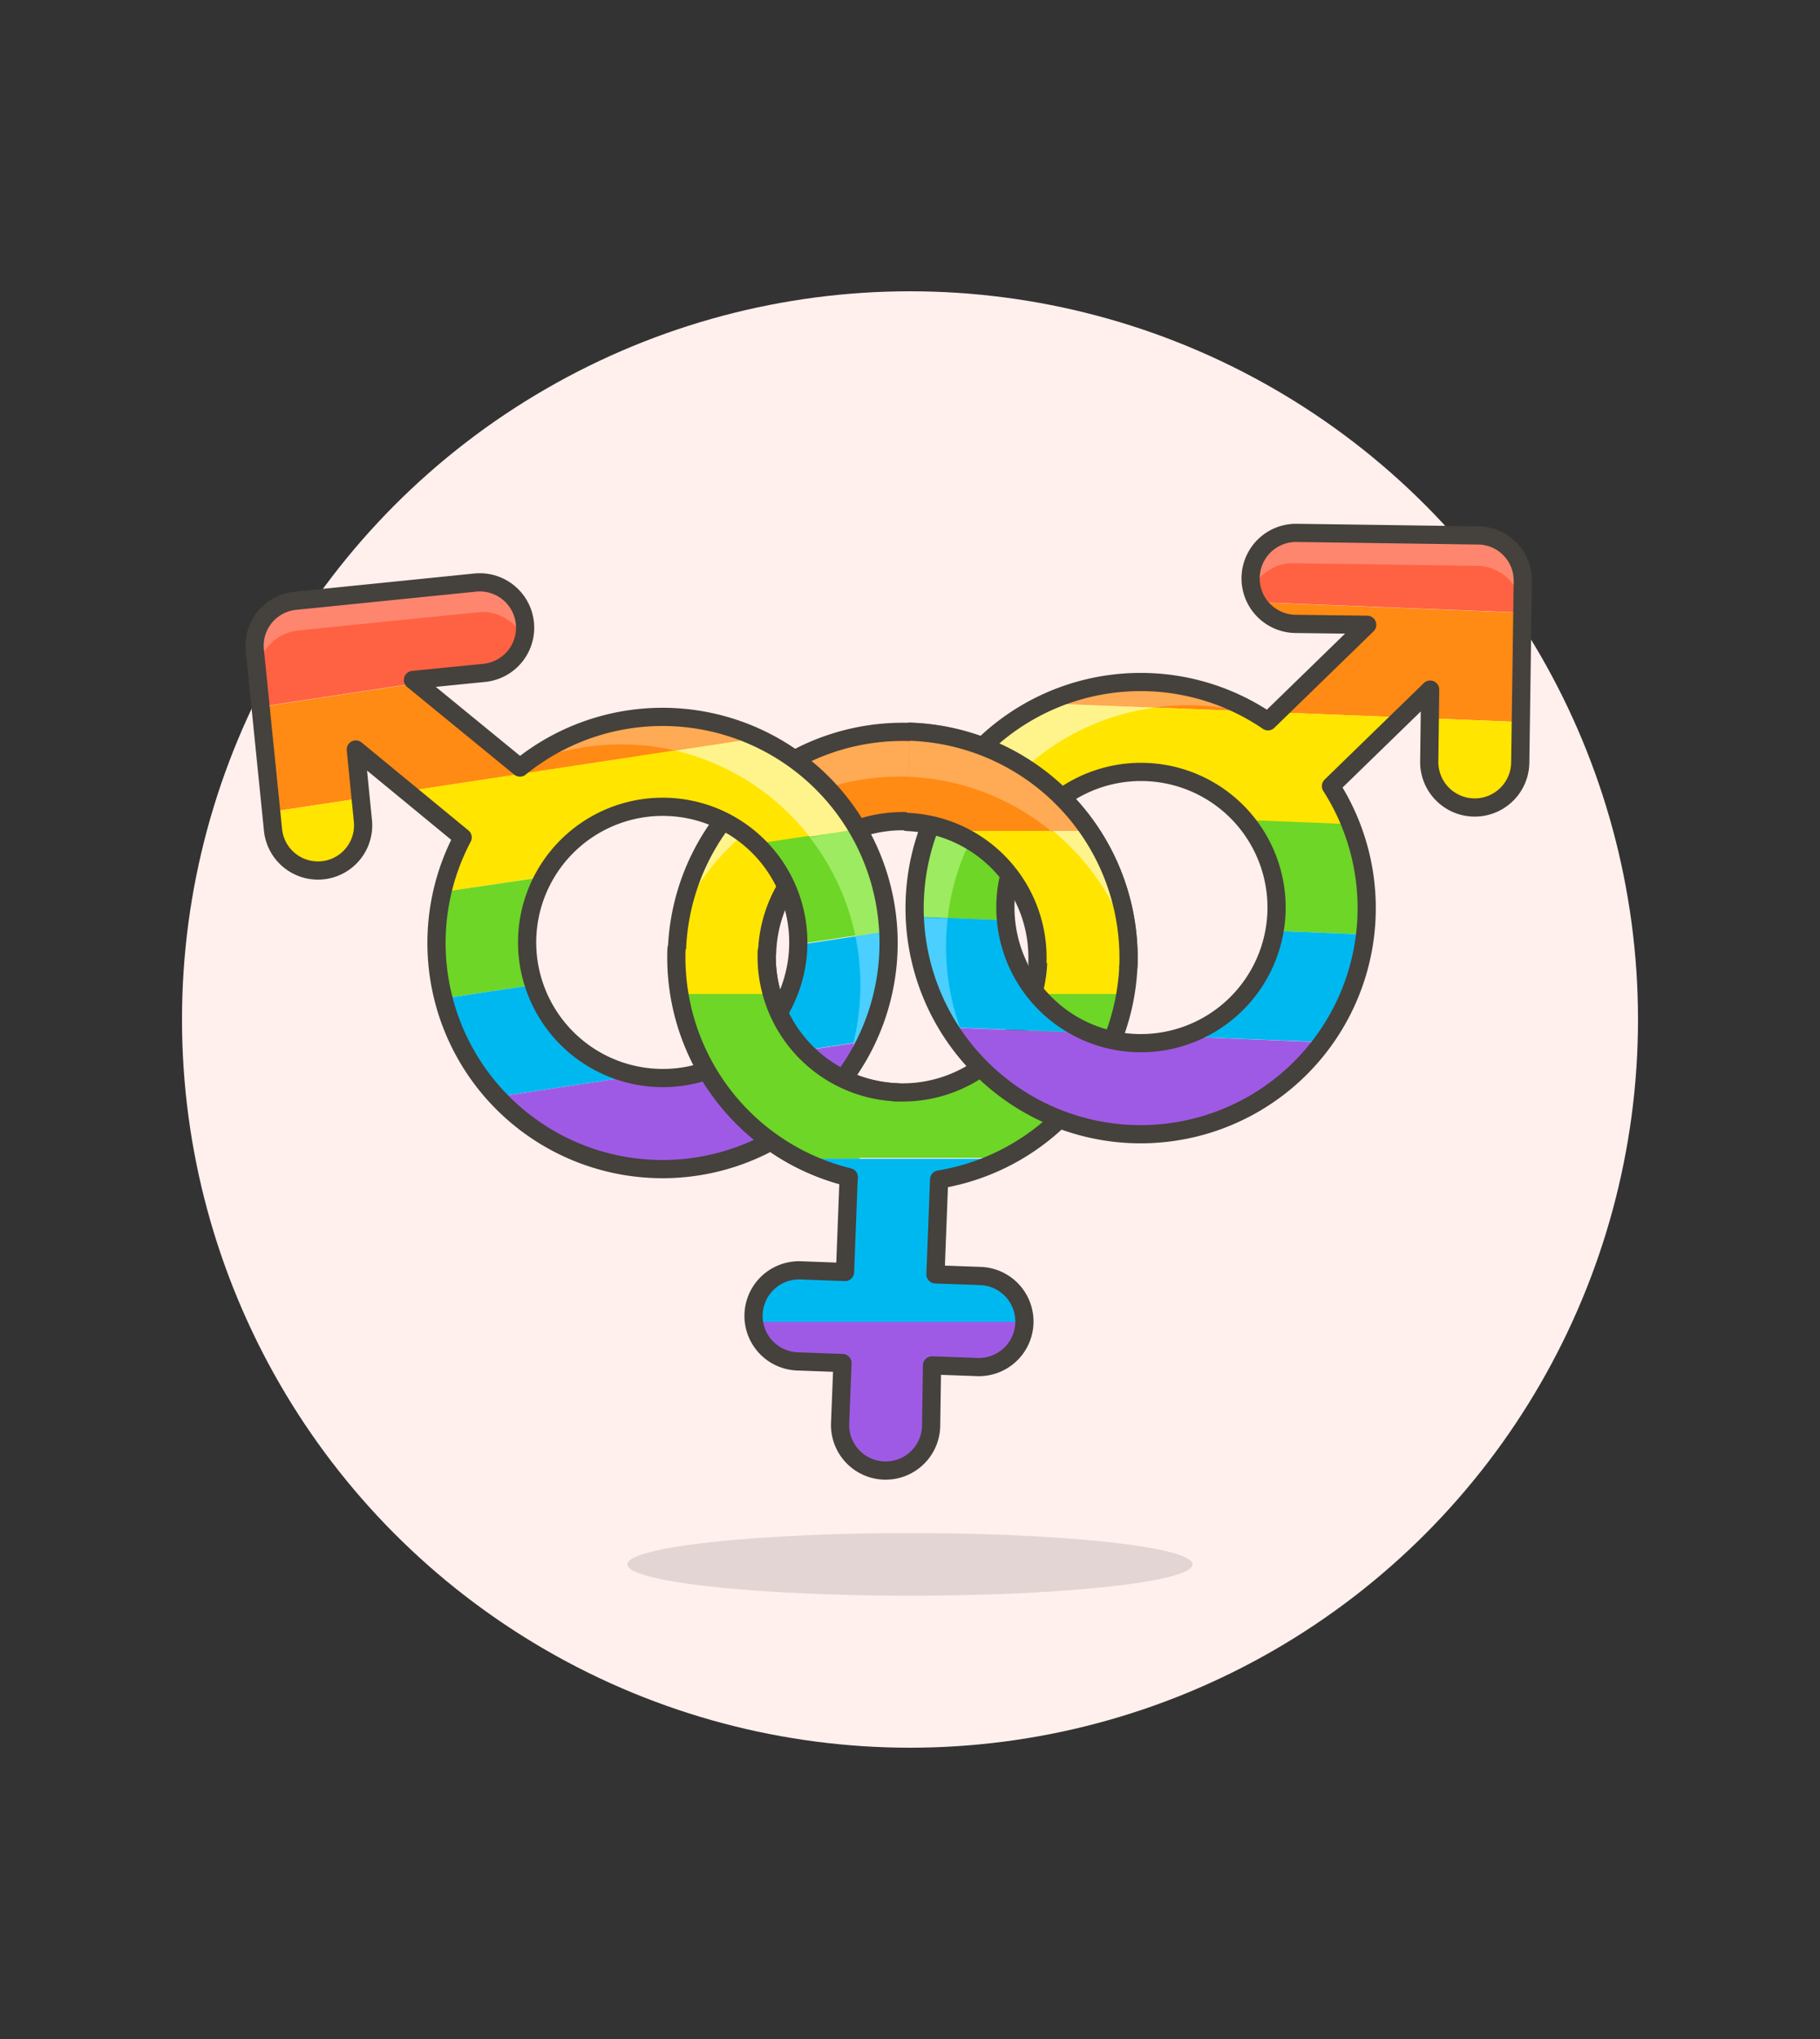 <svg id="Multicolor" xmlns="http://www.w3.org/2000/svg" viewBox="0 0 100 112"><rect x="0" y="0" width="100" height="112" fill="#333333" stroke="none"/><defs><style>.cls-1{fill:#fff0ed;}.cls-2{fill:#45413c;fill-opacity:0.15;}.cls-3{fill:#ff8a14;}.cls-4{fill:#ffe500;}.cls-5{fill:#6dd627;}.cls-6{fill:#00b8f0;}.cls-7{fill:#9f5ae5;}.cls-8{fill:#ffaa54;}.cls-9{fill:#fff48c;}.cls-10{fill:none;stroke:#45413c;stroke-linecap:round;stroke-linejoin:round;}.cls-11{fill:#ff6242;}.cls-12{fill:#ff866e;}.cls-13{fill:#9ceb60;}.cls-14{fill:#4acfff;}.cls-15{fill:#bf8df2;}</style></defs><title>214- sign-bisexual-lgbtq-2</title><g id="Scene"><circle class="cls-1" cx="50" cy="56" r="40"/><ellipse class="cls-2" cx="50" cy="85.93" rx="15.53" ry="1.72"/><path class="cls-3" d="M49.85,45.15a7.42,7.42,0,0,1,2.38.49h7.61a12.4,12.4,0,0,0-20.55,0h7.62A7.41,7.41,0,0,1,49.85,45.15Z"/><path class="cls-4" d="M37.33,54.64h5.08a7.45,7.45,0,0,1,4.51-9H39.3a12.41,12.41,0,0,0-2,9Z"/><path class="cls-4" d="M57,52.88a7.43,7.43,0,0,1-.28,1.76h5.08A12.5,12.5,0,0,0,62,53.07a12.35,12.35,0,0,0-2.13-7.43H52.23A7.46,7.46,0,0,1,57,52.88Z"/><path class="cls-5" d="M49.29,60a7.46,7.46,0,0,1-6.88-5.4H37.33a12.46,12.46,0,0,0,6.57,9H55.24a12.44,12.44,0,0,0,6.58-9H56.74A7.46,7.46,0,0,1,49.29,60Z"/><path class="cls-6" d="M46.63,64.66l-.2,5.21L44,69.78a2.48,2.48,0,0,0-2.58,2.39,2.52,2.52,0,0,0,0,.48H56.26a2.48,2.48,0,0,0-2.39-2.49l-2.48-.09.2-5.21a12.33,12.33,0,0,0,3.65-1.21H43.9A12.32,12.32,0,0,0,46.63,64.66Z"/><path class="cls-7" d="M43.76,74.74l2.48.09-.13,3.31a2.48,2.48,0,1,0,5,.19L51.21,75l2.48.09a2.48,2.48,0,0,0,2.57-2.39s0-.06,0-.09H41.41A2.48,2.48,0,0,0,43.76,74.74Z"/><path class="cls-8" d="M49.95,42.67a13.18,13.18,0,0,1,7.86,3h2a12.4,12.4,0,0,0-20.55,0h1.79A13.19,13.19,0,0,1,49.95,42.67Z"/><path class="cls-9" d="M41.08,45.64H39.3a12.33,12.33,0,0,0-2,4.93A13.27,13.27,0,0,1,41.08,45.64Z"/><path class="cls-9" d="M61.94,51.5a12.34,12.34,0,0,0-2.09-5.86h-2A13.28,13.28,0,0,1,61.94,51.5Z"/><path class="cls-10" d="M62,53.07A12.41,12.41,0,1,0,46.63,64.66l-.2,5.21L44,69.78a2.48,2.48,0,1,0-.19,5l2.48.09-.13,3.31a2.48,2.48,0,0,0,5,.19L51.21,75l2.48.09a2.48,2.48,0,1,0,.19-5l-2.48-.09.2-5.21A12.43,12.43,0,0,0,62,53.07Zm-19.85-.75A7.45,7.45,0,1,1,49.29,60,7.46,7.46,0,0,1,42.13,52.31Z"/><path class="cls-11" d="M83.63,31.93a2.48,2.48,0,0,0-2.45-2.52l-9.93-.14a2.48,2.48,0,0,0-2.13,3.81l14.49.57Z"/><path class="cls-3" d="M62.86,37.44a12.33,12.33,0,0,0-5.47,1.19l11.47.45A12.33,12.33,0,0,0,62.86,37.44Z"/><path class="cls-3" d="M71.18,34.24l3.94.06-5,4.83L77,39.4l1.59-1.55,0,1.61,5,.2.08-6-14.49-.57A2.48,2.48,0,0,0,71.18,34.24Z"/><path class="cls-4" d="M69.67,39.59q-.4-.27-.82-.51l-11.47-.45a12.49,12.49,0,0,0-5.85,5.77l5.84.23a7.44,7.44,0,0,1,11,.44l5.84.23a12.4,12.4,0,0,0-1.1-2.15L77,39.4l-6.84-.27Z"/><path class="cls-4" d="M78.53,41.79a2.48,2.48,0,0,0,5,.07l0-2.2-5-.2Z"/><path class="cls-5" d="M70.14,50A7.42,7.42,0,0,1,70,51.13l5,.2A12.48,12.48,0,0,0,75.1,50a12.35,12.35,0,0,0-.86-4.73l-5.84-.23A7.41,7.41,0,0,1,70.14,50Z"/><path class="cls-5" d="M55.24,49.75a7.42,7.42,0,0,1,2.14-5.12l-5.84-.23a12.34,12.34,0,0,0-1.26,5.28q0,.34,0,.68l5,.2A7.44,7.44,0,0,1,55.24,49.75Z"/><path class="cls-6" d="M65,56.94l7.68.3A12.34,12.34,0,0,0,75,51.33l-5-.2A7.47,7.47,0,0,1,65,56.94Z"/><path class="cls-6" d="M55.27,50.55l-5-.2a12.34,12.34,0,0,0,1.88,6.08l7.68.3A7.47,7.47,0,0,1,55.27,50.55Z"/><path class="cls-7" d="M62.58,57.3a7.4,7.4,0,0,1-2.73-.56l-7.68-.3a12.4,12.4,0,0,0,20.49.81L65,56.94A7.42,7.42,0,0,1,62.58,57.3Z"/><path class="cls-12" d="M71.23,30.94l9.93.14a2.48,2.48,0,0,1,2.45,2.52l0-1.67a2.48,2.48,0,0,0-.7-1.77L82.72,30l-.1-.08-.12-.08-.24-.14h0l-.3-.12a2.48,2.48,0,0,0-.77-.13l-9.93-.14a2.48,2.48,0,0,0-2.52,2.45v0s0,0,0,.07v0s0,.05,0,.08v.23l0,.09h0c0,.07,0,.13,0,.2v0l0,.08h0A2.48,2.48,0,0,1,71.23,30.94Z"/><path class="cls-8" d="M63.42,38.86a13.29,13.29,0,0,1,4.65.18l.79,0a12.38,12.38,0,0,0-2.06-.94l-.11,0-.09,0a12.49,12.49,0,0,0-8.59.28l-.62.27Z"/><path class="cls-9" d="M51.54,44.4l2.75.11a13.25,13.25,0,0,1,9.13-5.64l-6-.24A12.49,12.49,0,0,0,51.54,44.4Z"/><path class="cls-9" d="M68.06,39a13.19,13.19,0,0,1,1.35.37l-.56-.34Z"/><path class="cls-13" d="M50.29,50.35l1.78.07a13.15,13.15,0,0,1,2.22-5.92l-2.75-.11A12.31,12.31,0,0,0,51,45.73l0,.14,0,.06A12.44,12.44,0,0,0,50.29,50.35Z"/><path class="cls-14" d="M52.75,56.46a13.3,13.3,0,0,1-.68-6l-1.78-.07a12.49,12.49,0,0,0,.95,4.29l.19.43a12.43,12.43,0,0,0,.74,1.37Z"/><path class="cls-15" d="M52.17,56.43a12.49,12.49,0,0,0,1.37,1.8,13.26,13.26,0,0,1-.79-1.78Z"/><path class="cls-10" d="M81.18,29.41l-9.93-.14a2.48,2.48,0,1,0-.07,5l3.94.05-5.45,5.3a12.42,12.42,0,1,0,3.46,3.56l5.45-5.3-.05,3.94a2.48,2.48,0,1,0,5,.07l.14-9.93A2.48,2.48,0,0,0,81.18,29.41ZM62.58,57.3A7.45,7.45,0,1,1,70.14,50,7.46,7.46,0,0,1,62.58,57.3Z"/><path class="cls-11" d="M22.69,37.34l3.92-.39A2.48,2.48,0,1,0,26.11,32l-9.88,1A2.48,2.48,0,0,0,14,35.7l.31,3.12,8.6-1.3Z"/><path class="cls-3" d="M35.17,39.42a12.35,12.35,0,0,0-6.6,2.73l-5.65-4.62-8.6,1.3.57,5.76,4.92-.74-.27-2.66,2.79,2.28,19.35-2.92A12.34,12.34,0,0,0,35.17,39.42Z"/><path class="cls-4" d="M35.66,44.36a7.43,7.43,0,0,1,5.9,2l5.59-.84a12.49,12.49,0,0,0-5.47-5L22.33,43.46,25.42,46a12.38,12.38,0,0,0-1.12,3l5.59-.84A7.44,7.44,0,0,1,35.66,44.36Z"/><path class="cls-4" d="M15,45.59a2.48,2.48,0,0,0,4.94-.49l-.12-1.25-4.92.74Z"/><path class="cls-5" d="M43.81,51a7.49,7.49,0,0,1,0,.87l5-.75q0-.31,0-.62a12.33,12.33,0,0,0-1.61-5l-5.59.84A7.42,7.42,0,0,1,43.81,51Z"/><path class="cls-5" d="M29,52.51a7.41,7.41,0,0,1,.9-4.34L24.29,49a12.45,12.45,0,0,0,.08,5.84l5-.75A7.42,7.42,0,0,1,29,52.51Z"/><path class="cls-6" d="M48.8,51.16l-5,.75a7.47,7.47,0,0,1-4,6.45l7.67-1.16A12.34,12.34,0,0,0,48.8,51.16Z"/><path class="cls-6" d="M29.32,54.1l-5,.75a12.36,12.36,0,0,0,3,5.4L35,59.09A7.47,7.47,0,0,1,29.32,54.1Z"/><path class="cls-7" d="M37.13,59.18A7.43,7.43,0,0,1,35,59.09l-7.67,1.16a12.41,12.41,0,0,0,20.23-3.05l-7.67,1.16A7.41,7.41,0,0,1,37.13,59.18Z"/><path class="cls-12" d="M14,35.7l.09.93h.11a2.48,2.48,0,0,1,2.19-2l9.88-1a2.48,2.48,0,0,1,2.49,1.41q0-.1,0-.2h0v-.29s0,0,0-.05,0,0,0-.06v-.05s0,0,0-.06,0,0,0-.07v0a2.5,2.5,0,0,0-.13-.57,2.6,2.6,0,0,0-.11-.26,2.45,2.45,0,0,0-.21-.36l-.07-.09-.1-.12,0,0A2.48,2.48,0,0,0,26.11,32l-2.22.22L16.23,33A2.48,2.48,0,0,0,14,35.33,2.51,2.51,0,0,0,14,35.7Z"/><path class="cls-8" d="M37.11,41.23l4.56-.69A12.27,12.27,0,0,0,40.23,40l-.11,0h0a12.49,12.49,0,0,0-8.61.46h0l-.19.09A12.36,12.36,0,0,0,28.81,42,13.29,13.29,0,0,1,37.11,41.23Z"/><path class="cls-9" d="M41.67,40.54l-4.56.69a13.18,13.18,0,0,1,6.3,3.52q.43.43.81.89l.26.32,2.65-.4A12.49,12.49,0,0,0,41.67,40.54Z"/><path class="cls-13" d="M44.49,46A13.15,13.15,0,0,1,47,51.43l1.77-.27a12.43,12.43,0,0,0-1.06-4.45l0-.08-.05-.11q-.23-.49-.5-1Z"/><path class="cls-14" d="M48.79,51.16,47,51.43a13.29,13.29,0,0,1-.11,5.86l.65-.1a12.42,12.42,0,0,0,.57-1.36q.2-.59.34-1.19A12.51,12.51,0,0,0,48.79,51.16Z"/><path class="cls-15" d="M46.91,57.29a13.2,13.2,0,0,1-.69,2.06,12.52,12.52,0,0,0,1.34-2.15Z"/><path class="cls-10" d="M14,35.7l1,9.88a2.48,2.48,0,0,0,4.94-.49l-.39-3.92L25.42,46a12.42,12.42,0,1,0,3.15-3.84l-5.88-4.81,3.92-.39A2.48,2.48,0,1,0,26.11,32l-9.88,1A2.48,2.48,0,0,0,14,35.7ZM29,52.51a7.45,7.45,0,1,1,8.15,6.67A7.46,7.46,0,0,1,29,52.51Z"/><path class="cls-4" d="M42.13,52.31l-5-.19a12.43,12.43,0,0,0,.16,2.51h5.08A7.42,7.42,0,0,1,42.13,52.31Z"/><path class="cls-5" d="M43.9,63.64h3.32L49.29,60a7.46,7.46,0,0,1-6.88-5.4H37.33A12.46,12.46,0,0,0,43.9,63.64Z"/><path class="cls-6" d="M46.63,64.66l.59-1H43.9A12.32,12.32,0,0,0,46.63,64.66Z"/><path class="cls-10" d="M37.17,52.13a12.43,12.43,0,0,0,9.46,12.53"/><path class="cls-10" d="M49.29,60a7.46,7.46,0,0,1-7.16-7.73"/><path class="cls-3" d="M50,40.19l-.19,5a7.42,7.42,0,0,1,2.38.49h7.61A12.4,12.4,0,0,0,50,40.19Z"/><path class="cls-4" d="M57,52.88l5,.19a12.35,12.35,0,0,0-2.13-7.43H52.23A7.46,7.46,0,0,1,57,52.88Z"/><path class="cls-8" d="M50,40.19l-.09,2.48a13.18,13.18,0,0,1,7.86,3h2A12.4,12.4,0,0,0,50,40.19Z"/><path class="cls-9" d="M61.94,51.5a12.34,12.34,0,0,0-2.09-5.86h-2A13.28,13.28,0,0,1,61.94,51.5Z"/><path class="cls-10" d="M62,53.07A12.43,12.43,0,0,0,50,40.19"/><path class="cls-10" d="M49.85,45.15A7.46,7.46,0,0,1,57,52.88"/></g></svg>